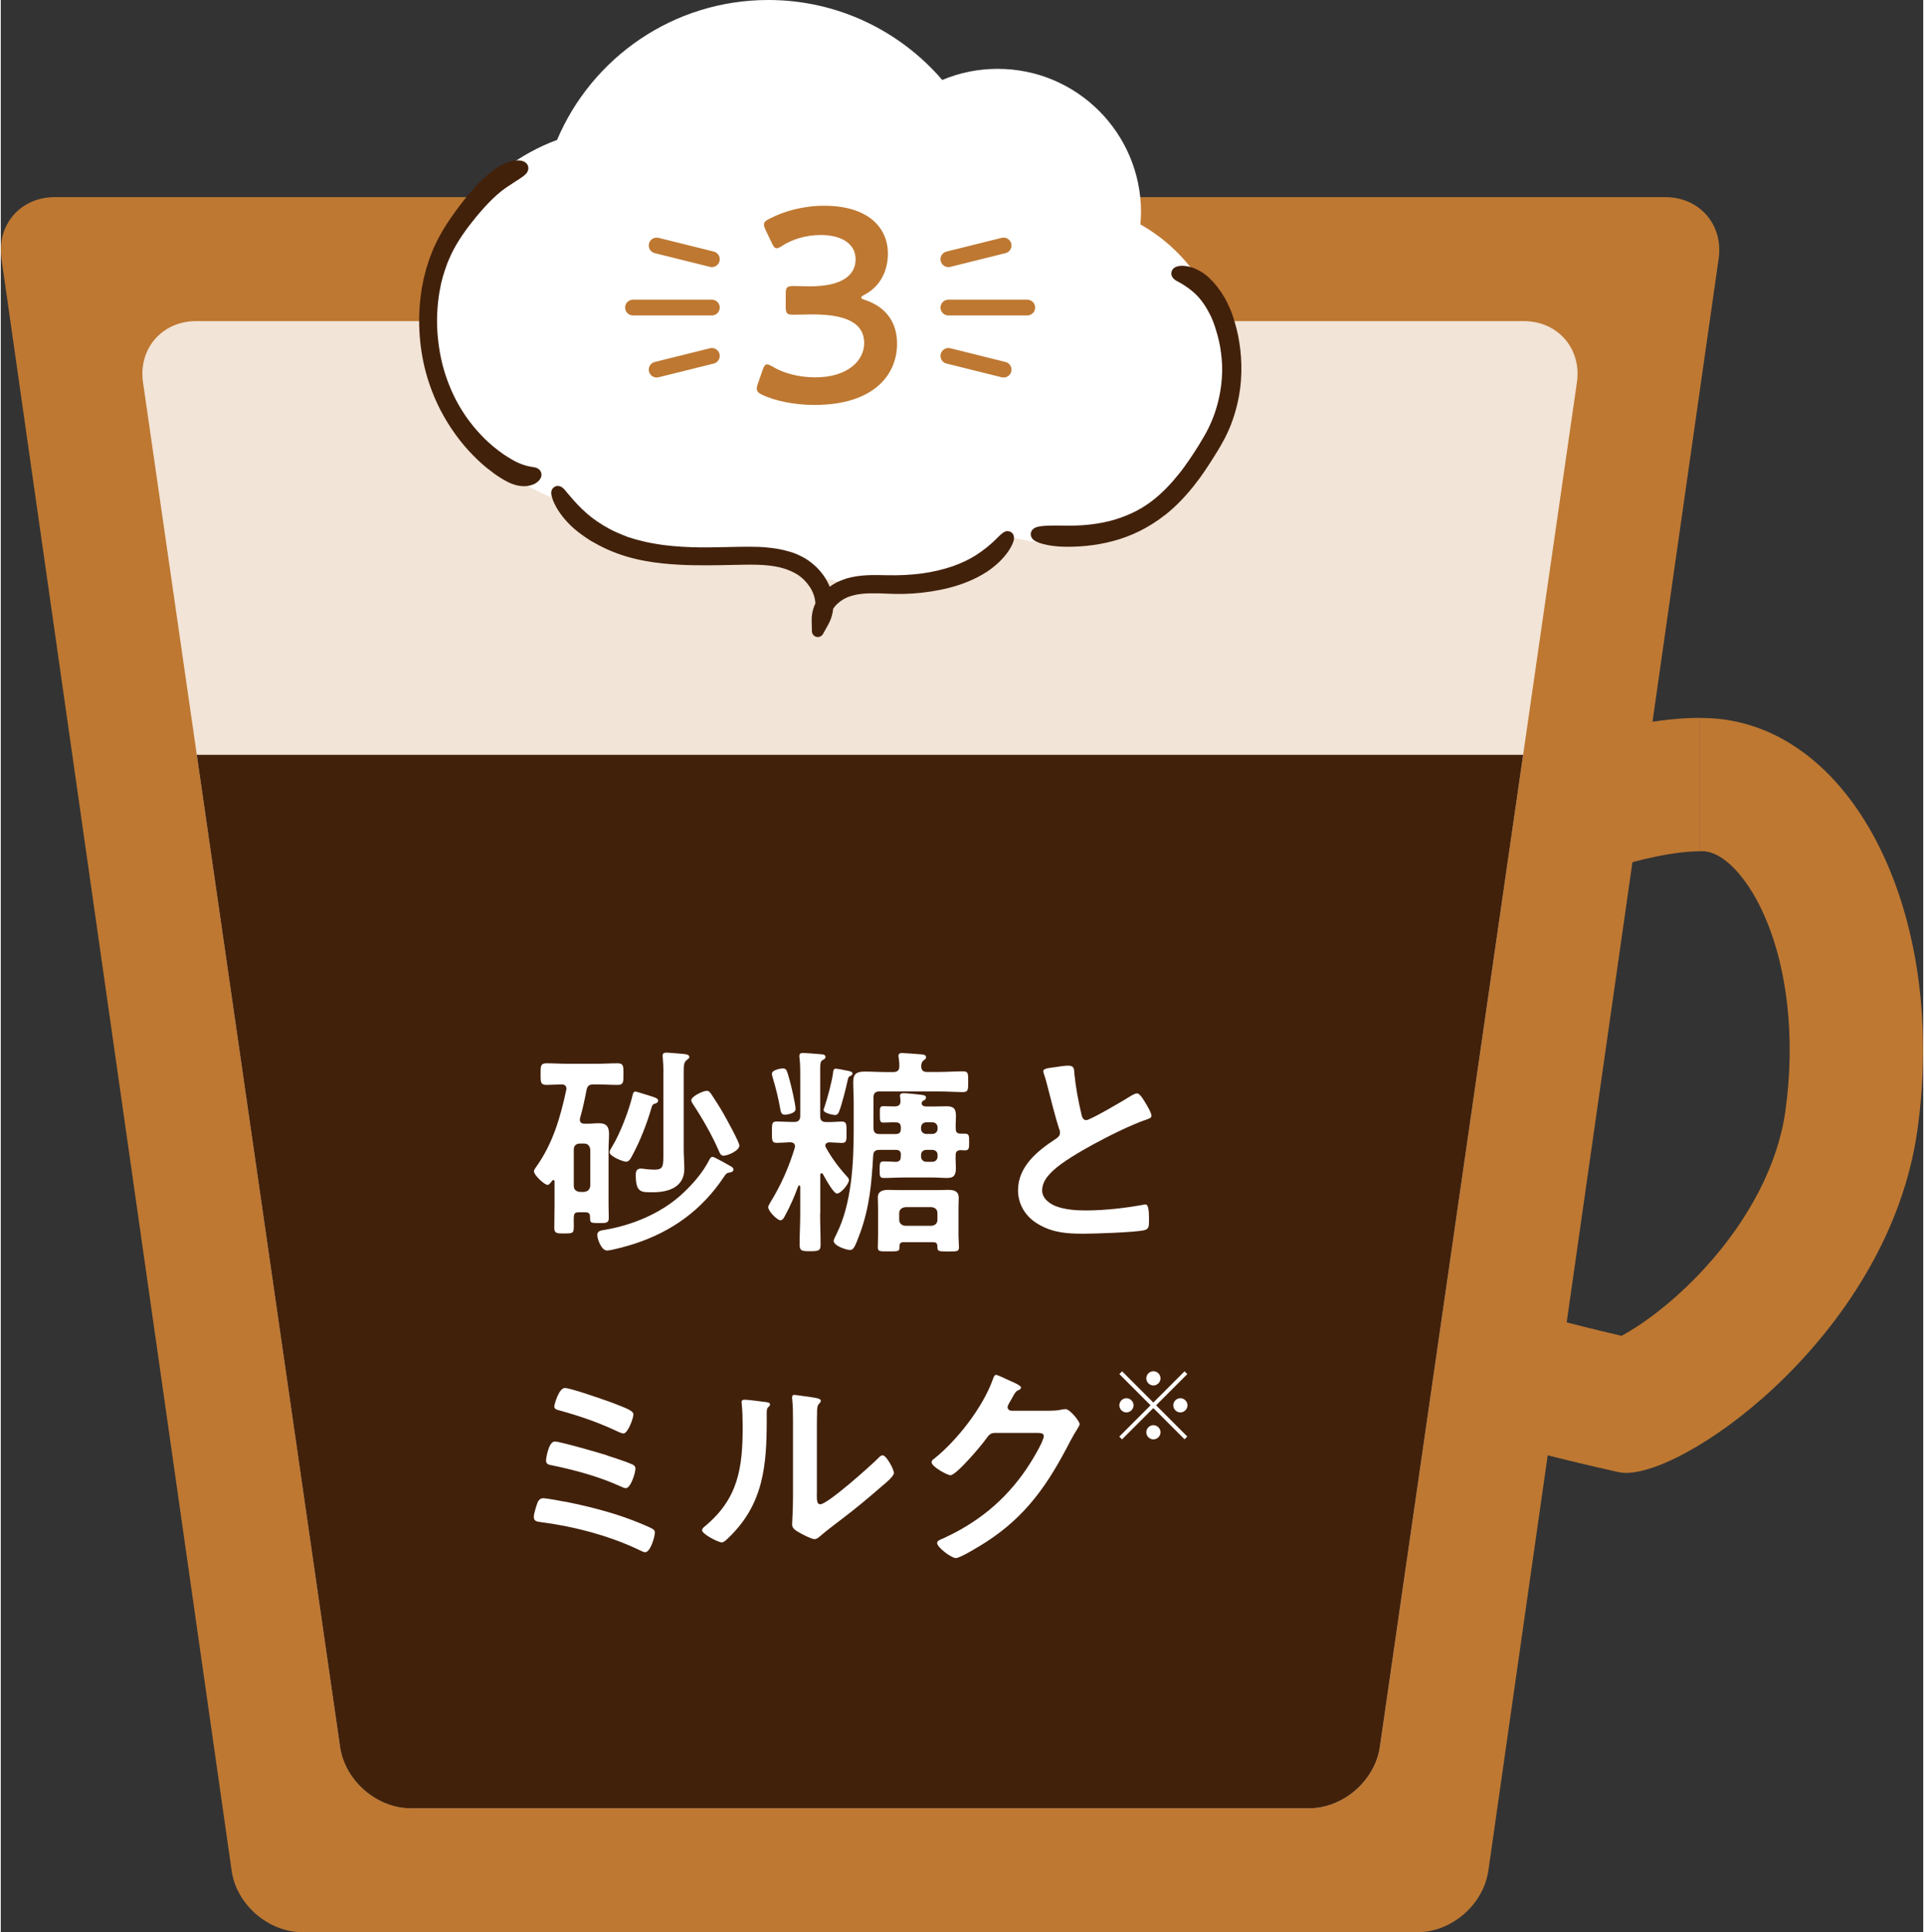 <svg xmlns="http://www.w3.org/2000/svg" width="244" height="245" viewBox="0 0 243.81 245.01"><rect x="0" y="0" width="243.81" height="245.01" fill="#333333" stroke="none"/><defs><style>.cls-1{fill:#fff;}.cls-2{fill:#f2e4d6;}.cls-3{stroke:#42210b;stroke-width:1.5px;}.cls-3,.cls-4{fill:#42210b;}.cls-3,.cls-5{stroke-linecap:round;stroke-linejoin:round;}.cls-6{fill:#be7832;}.cls-5{fill:none;stroke:#be7832;stroke-width:2px;}</style></defs><g id="image"><g><g><path class="cls-6" d="m215.44,91.01v16.92c.52,0,.78.03.82.04,2.37.33,5.1,3.21,7.12,7.51,3.19,6.8,4.27,16.08,2.94,25.47-.93,6.6-4.52,13.61-10.13,19.76-4.16,4.57-8.29,7.42-10.64,8.68-25.15-5.87-33.73-11.02-36.45-14.35-1.85-2.27-1.92-6.5-.29-18.11.79-5.6,7.6-12.85,17.77-18.93,10.93-6.53,23.02-10.05,28.85-10.05v-16.92m0,0c-19.07,0-59.88,18.68-63.38,43.55-3.71,26.35-3.47,39.46,53.11,52.09.29.06.61.1.96.1,8.34,0,33.39-18.14,36.95-43.44,3.71-26.35-7.24-49.68-24.47-52.09-.97-.14-2.03-.2-3.18-.2h0Z"/><path class="cls-6" d="m188.65,237.23c-.61,4.28-4.65,7.78-8.97,7.78H38.25c-4.32,0-8.36-3.5-8.97-7.78L.08,32.78c-.61-4.28,2.42-7.78,6.75-7.78h204.29c4.32,0,7.36,3.5,6.75,7.78l-29.21,204.44Z"/><path class="cls-2" d="m52.01,229.29c-4.32,0-8.36-3.5-8.98-7.78L18.04,48.5c-.62-4.28,2.41-7.78,6.73-7.78h168.39c4.32,0,7.35,3.5,6.73,7.78l-24.99,173.02c-.62,4.28-4.66,7.78-8.98,7.78H52.01Z"/><path class="cls-4" d="m24.86,95.72l18.17,125.8c.62,4.28,4.66,7.78,8.98,7.78h113.91c4.32,0,8.36-3.5,8.98-7.78l18.17-125.8H24.86Z"/></g><g><path class="cls-1" d="m70.23,149.8c0-.08-.06-.17-.14-.17-.06,0-.11.03-.2.14-.17.22-.34.48-.56.48-.34,0-1.71-1.2-1.71-1.74,0-.17.17-.36.25-.5,2.13-2.97,3.08-6.24,3.84-9.77,0-.06.03-.11.03-.17,0-.39-.25-.56-.59-.56s-1.68.06-1.93.06c-.79,0-.76-.39-.76-1.37s-.03-1.37.76-1.37c.84,0,1.71.06,2.55.06h3.89c.87,0,1.71-.06,2.58-.06.76,0,.73.42.73,1.37s.03,1.37-.73,1.37c-.87,0-1.71-.06-2.58-.06h-.48c-.56,0-.78.17-.9.73-.22,1.18-.48,2.38-.81,3.53-.03.06-.03.14-.03.22,0,.36.25.5.59.5h.42c.48,0,.92-.06,1.4-.06.95,0,1.29.42,1.29,1.37,0,.64-.06,1.29-.06,1.93v7.06c0,.56.03,1.12.03,1.68,0,.64-.42.62-1.15.62-1.26,0-1.21-.03-1.23-.78,0-.5-.22-.59-.67-.59h-.73c-.62,0-.67.2-.67,1.04,0,.28.03.62,0,1.06-.03.56-.22.59-1.23.59-.84,0-1.23,0-1.23-.67,0-.98.03-1.96.03-2.94v-3Zm2.44.56c0,.48.28.73.78.78h.53c.48-.06.73-.31.78-.78v-4.59c-.06-.48-.31-.76-.78-.76h-.53c-.5,0-.78.28-.78.76v4.59Zm20.05-2.38c.11.06.2.2.2.34,0,.2-.2.31-.39.34-.48.08-.5.11-.81.56-2.83,4.23-6.58,6.94-11.4,8.51-.67.22-2.86.84-3.44.84-.7,0-1.23-1.43-1.23-1.99,0-.5.47-.56,1.01-.64,3.39-.59,6.83-1.99,9.44-4.26,1.46-1.29,2.91-2.91,3.78-4.65.08-.17.2-.34.39-.34.22,0,2.13,1.09,2.46,1.29Zm-9.69-8.06c-.34.11-.39.17-.5.53-.59,2.04-1.46,4.28-2.49,6.16-.14.28-.36.7-.73.7s-2.1-.67-2.1-1.2c0-.2.17-.45.28-.64,1.06-1.71,2.21-4.73,2.66-6.69.06-.2.11-.36.34-.36.2,0,1.6.48,1.9.56.34.11.98.25.98.59,0,.2-.2.31-.34.36Zm1.01-3.95c0-.62-.03-1.23-.08-1.82,0-.08-.03-.17-.03-.25,0-.34.2-.42.48-.42.36,0,1.79.14,2.21.17.25.03.7.06.7.39,0,.17-.17.25-.37.42-.31.25-.34.64-.34,1.51v9.8c0,.81.08,1.62.08,2.44,0,2.32-1.99,2.97-3.95,2.97-1.48,0-2.21.11-2.21-2.16,0-.5.11-.84.67-.84.11,0,.39.03.53.06.31.03.78.08,1.12.08,1.23,0,1.18-.42,1.18-2.3v-10.05Zm7.62,10.58c-.36,0-.48-.34-.62-.67-.78-1.82-2.1-4.14-3.19-5.77-.11-.17-.28-.42-.28-.59,0-.5,1.51-1.2,1.96-1.2.28,0,.39.17.56.39.53.81,1.06,1.62,1.54,2.46.34.59,2.04,3.67,2.04,4.09,0,.64-1.46,1.29-2.02,1.29Z"/><path class="cls-1" d="m103.91,153.84c0,1.32.06,2.63.06,3.98,0,.78-.25.84-1.32.84-1.01,0-1.34-.03-1.34-.81,0-1.34.08-2.66.08-4v-3.39c-.03-.08-.06-.14-.14-.14-.03,0-.08,0-.11.08-.48,1.29-1.01,2.55-1.68,3.75-.11.22-.28.59-.59.59-.36,0-1.54-1.12-1.54-1.68,0-.17.17-.39.25-.56,1.34-2.16,2.38-4.51,3.11-6.94.03-.06.03-.14.03-.22,0-.36-.28-.48-.59-.5-.45.03-1.43.08-1.74.08-.62,0-.59-.39-.59-1.37s-.03-1.34.59-1.34c.5,0,1.34.06,2.13.06h.08c.53,0,.79-.22.79-.78v-5.01c0-.76,0-1.51-.08-2.21-.03-.11-.03-.25-.03-.36,0-.31.17-.39.45-.39.36,0,2.02.14,2.41.17.2.03.45.06.45.34,0,.22-.2.31-.36.39-.28.17-.31.42-.31,1.23v5.85c0,.56.22.78.76.78.7.03,1.46-.06,1.99-.06.62,0,.59.39.59,1.34s.06,1.37-.59,1.37c-.11,0-1.4-.06-1.62-.08-.25.03-.48.14-.48.42,0,.08.03.17.08.25.7,1.26,1.57,2.46,2.55,3.53.14.17.37.36.37.59,0,.48-1.04,1.71-1.51,1.71s-1.54-2.02-1.79-2.46c-.03-.06-.08-.11-.17-.11-.14,0-.17.08-.17.2v4.9Zm-4.48-12.49c-.5,0-.5-.42-.59-.81-.22-1.26-.53-2.52-.9-3.75-.06-.17-.14-.48-.14-.64,0-.5,1.18-.67,1.37-.67.48,0,.53.25.84,1.37.2.64.79,3.22.79,3.78,0,.62-1.29.73-1.37.73Zm8.23-4.87c-.17.06-.22.34-.25.48-.17.84-.78,3.25-1.09,3.98-.11.25-.22.45-.53.45-.17,0-1.43-.22-1.43-.62,0-.17.08-.34.14-.5.36-1.12.92-3.14,1.06-4.28.03-.28.06-.48.36-.48.17,0,1.43.25,1.68.31.14.03.42.11.42.31s-.22.28-.36.36Zm6.5,9.97c0-.45-.2-.64-.64-.64h-2.07c-.56,0-.78.2-.81.73-.2,3.5-.45,6.47-1.65,9.8-.7,1.9-.87,2.16-1.29,2.16-.48,0-2.07-.53-2.07-1.15,0-.2.28-.67.36-.87,1.93-3.84,2.18-9.04,2.18-13.27v-3.44c0-.87-.06-1.74-.06-2.6,0-1.06.5-1.29,1.48-1.29.87,0,1.76.06,2.63.06h.98c.5,0,.78-.22.76-.76,0-.36-.03-.7-.08-1.06-.03-.08-.03-.17-.03-.25,0-.31.25-.34.5-.34.28,0,2.07.14,2.44.17.22.03.56.06.56.36,0,.2-.11.25-.34.42-.22.2-.25.39-.28.67,0,.56.22.78.76.78h1.4c1.09,0,2.18-.08,3.16-.08.67,0,.64.34.64,1.29s.03,1.34-.64,1.34c-.92,0-2.07-.08-3.16-.08h-7.45c-.53,0-.76.22-.76.78v3.84c0,.56.22.78.76.78h2.07c.45,0,.64-.2.64-.67v-.14c0-.48-.2-.67-.64-.67-.53-.03-1.04.03-1.57.03-.45,0-.45-.22-.45-1.04s-.03-1.04.45-1.04.95.03,1.46.03c.5-.03.73-.22.7-.73,0-.17-.06-.53-.06-.64,0-.25.22-.31.45-.31.36,0,1.79.14,2.21.2.22.03.64.06.64.34,0,.2-.14.34-.31.39-.14.06-.25.25-.25.34,0,.34.36.42.62.42h.78c.59,0,1.18-.03,1.76-.03.95,0,1.2.34,1.2,1.26,0,.53-.06,1.04-.03,1.57,0,.48.2.64.64.64h.5c.56,0,.56.25.56,1.06s0,1.06-.56,1.06c-.17,0-.36-.03-.53-.03-.45.03-.62.2-.62.64-.03.53.03,1.06.03,1.6,0,.81-.17,1.29-1.06,1.29-.64,0-1.26-.06-1.9-.06h-3.58c-.87,0-1.74.06-2.6.06-.53,0-.53-.25-.53-1.04s0-1.06.53-1.06c.5,0,1.01.03,1.51.06.48-.03.64-.22.64-.67v-.2Zm4.09,11.06h-3.75c-.36,0-.5.14-.53.5.03.7-.08.67-1.4.67-1.06,0-1.34.03-1.34-.5,0-.5.03-.98.03-1.48v-3.47c0-.45-.03-.92-.03-1.4,0-.78.64-.95,1.32-.95.5,0,1.04.03,1.54.03h4.54c.53,0,1.04-.03,1.54-.03.73,0,1.32.17,1.32,1.01,0,.45-.03.9-.03,1.34v3.47c0,.22.06,1.43.06,1.46,0,.56-.28.53-1.37.53-1.26,0-1.37,0-1.37-.67,0-.36-.17-.5-.5-.5Zm-.22-2.07c.48-.06.76-.31.76-.78v-.81c0-.48-.28-.73-.76-.78h-3.3c-.48.06-.79.31-.79.78v.81c0,.48.31.73.79.78h3.3Zm.11-11.65c.39,0,.67-.28.67-.67v-.14c0-.39-.28-.67-.67-.67h-.76c-.39,0-.67.28-.67.67v.14c0,.39.28.67.67.67h.76Zm0,3.53c.39,0,.67-.28.67-.67v-.2c0-.39-.28-.64-.67-.64h-.76c-.39,0-.67.25-.67.64v.2c0,.39.28.67.67.67h.76Z"/><path class="cls-1" d="m134.04,135.27c.42-.06.89-.14,1.34-.14.78,0,.73.42.78,1.06.17,1.68.48,3.36.87,5.01.08.36.17.84.64.84.5,0,4.98-2.63,5.71-3.11.22-.11.48-.28.73-.28.36,0,.84.84,1.01,1.12.22.36.81,1.32.81,1.71,0,.28-.31.36-.53.45-2.02.67-5.01,2.18-6.92,3.22-1.48.81-3.86,2.18-5.04,3.3-.73.7-1.37,1.46-1.37,2.52,0,1.01.98,1.71,1.85,2.02,1.18.42,2.49.5,3.72.5,2.35,0,5.04-.31,7.31-.73.08-.03.17-.03.25-.03.39,0,.42,1.15.42,1.74v.34c0,.73-.03,1.04-.59,1.18-1.06.28-6.36.45-7.7.45-2.07,0-3.89-.11-5.74-1.2-1.57-.9-2.58-2.46-2.58-4.31,0-3.05,2.52-5.04,4.84-6.55.28-.2.48-.39.48-.73,0-.22-.03-.34-.11-.5-.34-1.01-1.12-3.98-1.4-5.12-.17-.64-.31-1.26-.53-1.85-.03-.11-.08-.22-.08-.34,0-.42.92-.42,1.82-.56Z"/><path class="cls-1" d="m71.58,190.42c2.66.53,5.6,1.26,8.15,2.21.62.22,2.38.92,2.91,1.23.2.11.31.22.31.48,0,.53-.56,2.49-1.23,2.49-.17,0-.45-.14-.62-.22-3.72-1.82-8.37-3.05-12.49-3.58-.59-.08-1.01-.11-1.01-.67,0-.42.28-1.26.42-1.68s.36-.7.81-.7c.28,0,2.35.36,2.74.45Zm5.32-5.85c.81.25,2.52.81,3.25,1.15.2.11.34.25.34.5,0,.53-.59,2.49-1.23,2.49-.17,0-.42-.11-.59-.2-2.77-1.26-5.74-2.07-8.71-2.69-.45-.08-.81-.14-.81-.62,0-.25.31-2.41,1.12-2.41.64,0,5.71,1.46,6.64,1.76Zm-5.38-8.57c.73,0,4.87,1.46,5.8,1.79,2.21.84,2.91,1.12,2.91,1.57,0,.48-.7,2.41-1.26,2.41-.25,0-.73-.25-.98-.36-2.32-1.09-4.73-1.9-7.2-2.58-.28-.08-.59-.14-.59-.5,0-.25.59-2.32,1.32-2.32Z"/><path class="cls-1" d="m96.86,177.76c.34.06.7.06.7.34,0,.14-.17.28-.28.39-.17.17-.14.64-.14.9v.62c0,5.8-.39,10.72-4.84,14.98-.22.2-.56.59-.87.59-.42,0-2.49-1.04-2.49-1.54,0-.2.22-.39.36-.5,4.26-3.53,4.79-7.45,4.79-12.66,0-.84-.03-1.96-.11-2.77,0-.08-.03-.22-.03-.31,0-.25.17-.31.36-.31.53,0,1.96.2,2.55.28Zm6.63,11.7c0,.87.03,1.29.45,1.29.92,0,6.44-4.93,7.34-5.85.14-.14.34-.36.56-.36.48,0,1.43,1.79,1.43,2.24,0,.42-1.09,1.32-1.46,1.62-1.68,1.46-3.36,2.88-5.12,4.2-.76.59-1.96,1.48-2.63,2.07-.25.2-.53.5-.87.5-.36,0-1.57-.62-1.93-.84-.39-.22-.9-.5-.9-1.01,0-.2.11-2.02.11-3.36v-9.8c0-.95,0-1.9-.11-2.86v-.14c0-.2.11-.28.28-.28s.87.11,1.09.14c1.46.2,2.27.28,2.27.59,0,.2-.11.25-.22.39-.2.2-.22.45-.25.73-.03.64-.03,2.04-.03,2.74v7.98Z"/><path class="cls-1" d="m133.15,178.88c.5,0,.92-.03,1.57-.17.08,0,.2-.03.31-.03.56,0,1.79,1.54,1.79,1.9,0,.14-.11.34-.34.7-.22.34-.5.81-.87,1.51-2.74,5.32-5.49,9.41-10.64,12.74-.62.39-3.25,2.04-3.84,2.04s-2.38-1.37-2.38-1.9c0-.28.34-.42.56-.5,4.51-2.02,8.04-4.87,10.81-8.96.48-.7,2.16-3.42,2.16-4.12,0-.36-.45-.39-.84-.39h-5.32c-.64,0-.81.28-1.18.78-.53.76-3.75,4.59-4.51,4.59-.34,0-2.38-1.06-2.38-1.65,0-.2.11-.31.25-.39,2.94-2.32,6.19-6.5,7.48-10.02.11-.28.2-.67.45-.67.14,0,.9.34,1.48.62.25.14,1.68.67,1.68.98,0,.14-.14.25-.25.31-.39.14-.48.28-.95,1.15-.11.22-.5.78-.5,1.01,0,.31.2.45.47.48h4.98Z"/><path class="cls-1" d="m150.48,174.24l-3.96,3.96,3.96,3.96-.35.35-3.96-3.96-3.97,3.97-.35-.35,3.97-3.97-3.96-3.96.35-.35,3.96,3.96,3.96-3.96.35.35Zm-7.72,4.86c-.49,0-.9-.41-.9-.9s.41-.9.9-.9.9.41.9.9-.41.9-.9.9Zm2.52-4.32c0-.49.41-.9.9-.9s.9.41.9.9-.41.9-.9.9-.9-.41-.9-.9Zm1.8,6.84c0,.49-.41.9-.9.9s-.9-.41-.9-.9.41-.9.9-.9.9.41.9.9Zm2.52-4.32c.49,0,.9.41.9.9s-.41.9-.9.9-.9-.41-.9-.9.41-.9.9-.9Z"/></g><g><path class="cls-1" d="m144.53,28.46c.04-.51.08-1.03.08-1.55,0-10.04-8.14-18.18-18.18-18.18-2.49,0-4.87.5-7.03,1.41-5.33-6.2-13.24-10.14-22.06-10.14-12.04,0-22.37,7.31-26.79,17.74-9.52,3.54-16.28,12.41-16.28,22.8s7.01,19.6,16.82,23c4.6,4.38,10.93,7.08,17.92,7.08,2.41,0,4.73-.33,6.94-.93,4.12,2.76,9.13,4.38,14.54,4.38,6.5,0,12.42-2.34,16.92-6.19,2.05.65,4.24,1,6.51,1,11.94,0,21.61-9.68,21.61-21.61,0-8.07-4.43-15.1-10.99-18.81Z"/><g><path class="cls-3" d="m107.47,74.07c.82-.23,1.66-.34,2.48-.38s1.64-.01,2.42,0c1.58.04,3.11-.04,4.57-.23,1.45-.2,2.81-.53,4.01-.94,1.2-.42,2.25-.93,3.1-1.47,1.08-.69,1.97-1.44,2.57-2.03s.98-.98,1.1-.92c.11.07-.04.62-.55,1.37-.5.75-1.4,1.68-2.57,2.44-1.35.86-2.86,1.47-4.39,1.87-1.54.4-3.1.63-4.61.73-.75.05-1.49.07-2.22.05s-1.43-.04-2.09-.07c-.67-.01-1.31-.01-1.91.04-.61.05-1.16.15-1.67.3-.88.24-1.68.73-2.3,1.36-.62.65-1.02,1.47-1,2.33l-.77-.19c.35-.65.48-1.4.4-2.14-.09-.74-.36-1.48-.78-2.13-.42-.65-.96-1.23-1.58-1.67-.08-.07-.16-.11-.24-.16l-.24-.15c-.18-.09-.34-.19-.53-.27-.18-.08-.35-.16-.54-.23-.09-.04-.19-.07-.28-.11l-.28-.09c-.75-.24-1.55-.36-2.34-.44-.79-.08-1.62-.09-2.42-.09-1.63.01-3.29.08-4.94.08-1.13,0-2.4.01-3.76-.07-1.36-.07-2.81-.2-4.31-.48-1.49-.27-3.02-.71-4.48-1.36-.73-.32-1.44-.7-2.13-1.1-.67-.43-1.33-.89-1.93-1.4-1.05-.9-1.82-1.93-2.24-2.73-.11-.2-.19-.39-.26-.55-.07-.18-.11-.32-.15-.44-.07-.24-.07-.4,0-.43s.19.05.35.24c.08.09.18.2.28.34.12.13.24.28.38.44.55.66,1.32,1.52,2.3,2.36.77.66,1.72,1.33,2.84,1.93.55.31,1.17.58,1.8.84.16.05.32.12.48.19.08.03.16.07.24.09s.16.05.26.08c.18.05.34.11.51.16.18.05.35.09.53.15.7.19,1.44.36,2.18.48.38.07.75.12,1.14.18.39.04.77.09,1.17.13.78.08,1.58.12,2.37.15s1.6.04,2.41.03c1.64-.01,3.29-.08,4.94-.08.84,0,1.67.01,2.51.11.84.08,1.68.23,2.51.48l.31.09c.11.04.2.08.3.11.2.07.4.16.59.26.2.08.39.2.58.3l.28.18c.09.05.19.11.27.19.71.51,1.32,1.16,1.79,1.9.46.74.78,1.58.89,2.46.09.89-.07,1.82-.51,2.63l-.69,1.24-.03-1.43c-.01-.55.11-1.09.32-1.59s.53-.93.89-1.31c.71-.78,1.64-1.32,2.64-1.6Z"/><path class="cls-3" d="m55.52,31.9c.5-1.15,1.1-2.21,1.74-3.2.65-.99,1.32-1.9,1.98-2.74,1.32-1.7,2.67-3.08,3.87-3.91.75-.53,1.52-.84,2.09-.93.15-.02.27-.03.39-.03s.22.02.3.03c.16.03.26.09.27.19.01.09-.05.19-.19.31-.07.05-.15.12-.24.19-.09.07-.2.14-.32.22-.47.31-1.1.7-1.8,1.18-1.59,1.11-3.06,2.76-4.36,4.39-1.31,1.63-2.37,3.29-3.02,4.81l-.23.53c-.08.17-.13.38-.2.55-.07.19-.13.36-.2.57l-.18.57c-.07.19-.11.38-.16.58l-.15.58-.12.6c-.04.21-.08.39-.11.6-.26,1.59-.36,3.25-.27,4.88s.34,3.25.75,4.81c.42,1.54,1,3.03,1.71,4.4.38.72.84,1.49,1.39,2.28.55.77,1.17,1.54,1.87,2.28.69.74,1.45,1.42,2.26,2.04.2.15.4.29.61.45s.42.27.62.41c.42.27.84.51,1.25.72.73.34,1.39.55,1.87.63.48.1.84.09.88.27.03.09-.04.19-.18.33-.07.07-.16.12-.27.19-.11.05-.24.1-.39.14-.3.09-.66.1-1.05.05-.39-.05-.81-.19-1.21-.38-.32-.15-.66-.34-1-.57-.18-.1-.34-.22-.51-.34-.09-.05-.18-.12-.27-.19s-.18-.14-.27-.21c-.73-.53-1.47-1.18-2.21-1.94-1.48-1.49-2.92-3.43-4.04-5.6-.74-1.44-1.35-3-1.79-4.63-.44-1.64-.7-3.34-.79-5.07-.09-1.73.01-3.46.28-5.16.03-.21.08-.43.12-.63l.12-.63.16-.62c.05-.21.11-.41.16-.62l.19-.6c.05-.21.13-.39.2-.6.07-.19.13-.39.22-.58l.24-.62Z"/><path class="cls-3" d="m147.22,64.69c-.96.76-2.02,1.43-3.1,1.97-1.09.54-2.22.96-3.32,1.24-2.2.59-4.28.7-5.86.68-2.03-.03-3.61-.54-3.57-.85.05-.34,1.66-.36,3.6-.33,2.23.05,4.54-.19,6.59-.81,1.02-.31,1.98-.71,2.85-1.16.85-.45,1.61-.96,2.25-1.47,1.21-.96,2.29-2.09,3.26-3.3.5-.6.95-1.24,1.4-1.89s.87-1.3,1.29-1.98c.2-.34.4-.67.6-1.01.19-.34.39-.67.56-1.02.34-.7.65-1.4.9-2.14.5-1.46.82-2.99.93-4.53.02-.2.02-.42.03-.64,0-.11.02-.22.02-.33v-.34c0-.23,0-.45-.02-.7-.02-.23-.03-.48-.05-.71-.09-.98-.25-2-.54-3.04-.06-.26-.16-.51-.23-.78-.05-.12-.08-.26-.12-.39s-.09-.26-.14-.39c-.19-.53-.4-1.02-.67-1.5-.51-.98-1.15-1.88-1.92-2.6-.67-.62-1.35-1.07-1.88-1.38-.26-.14-.48-.28-.65-.36-.16-.11-.25-.2-.23-.28s.12-.14.33-.17c.2-.05.48-.03.84.03.7.12,1.63.56,2.4,1.3.6.57,1.21,1.32,1.72,2.2.26.43.5.91.71,1.41.05.12.11.25.16.39.05.12.09.26.14.39.09.26.19.53.26.81.67,2.19.95,4.68.78,7.13-.12,1.61-.45,3.22-.98,4.76-.26.78-.59,1.52-.95,2.25-.19.36-.39.71-.59,1.07-.2.34-.4.68-.62,1.02-.42.68-.85,1.35-1.3,2.02s-.93,1.32-1.43,1.94c-1.04,1.3-2.17,2.48-3.44,3.49Z"/></g><path class="cls-6" d="m109.12,37.73c0,.11.17.21.52.32,2.8.94,4.03,3.01,4.03,5.53,0,3.88-2.87,7.77-10.5,7.77-2.56,0-4.97-.53-6.55-1.26-.53-.25-.74-.46-.74-.81,0-.17.04-.38.14-.63l.59-1.71c.17-.49.32-.74.59-.74.14,0,.35.11.67.28,1.26.77,3.19,1.37,5.43,1.37,4.13,0,6.2-2.14,6.2-4.34,0-2.41-2.03-3.64-6.55-3.64-.77,0-2,.04-2.35.04-.91,0-1.05-.14-1.05-1.01v-1.58c0-.91.14-1.05,1.05-1.05.39,0,1.33.04,2,.04,4.24,0,5.81-1.5,5.81-3.43s-1.72-3.08-4.41-3.08c-1.92,0-3.64.56-4.9,1.37-.32.21-.53.31-.7.31-.25,0-.42-.21-.63-.7l-.77-1.61c-.14-.31-.21-.52-.21-.7,0-.31.21-.49.7-.73,1.86-.98,4.31-1.65,6.93-1.65,5.74,0,8.09,2.91,8.09,6.06,0,1.92-.77,4.06-2.94,5.21-.28.14-.45.28-.45.38Z"/><line class="cls-5" x1="90.18" y1="39" x2="80.18" y2="39"/><line class="cls-5" x1="90.18" y1="45.13" x2="83.18" y2="46.87"/><line class="cls-5" x1="90.18" y1="32.87" x2="83.18" y2="31.13"/><line class="cls-5" x1="120.18" y1="39" x2="130.18" y2="39"/><line class="cls-5" x1="120.18" y1="45.13" x2="127.18" y2="46.87"/><line class="cls-5" x1="120.18" y1="32.87" x2="127.18" y2="31.13"/></g></g></g></svg>